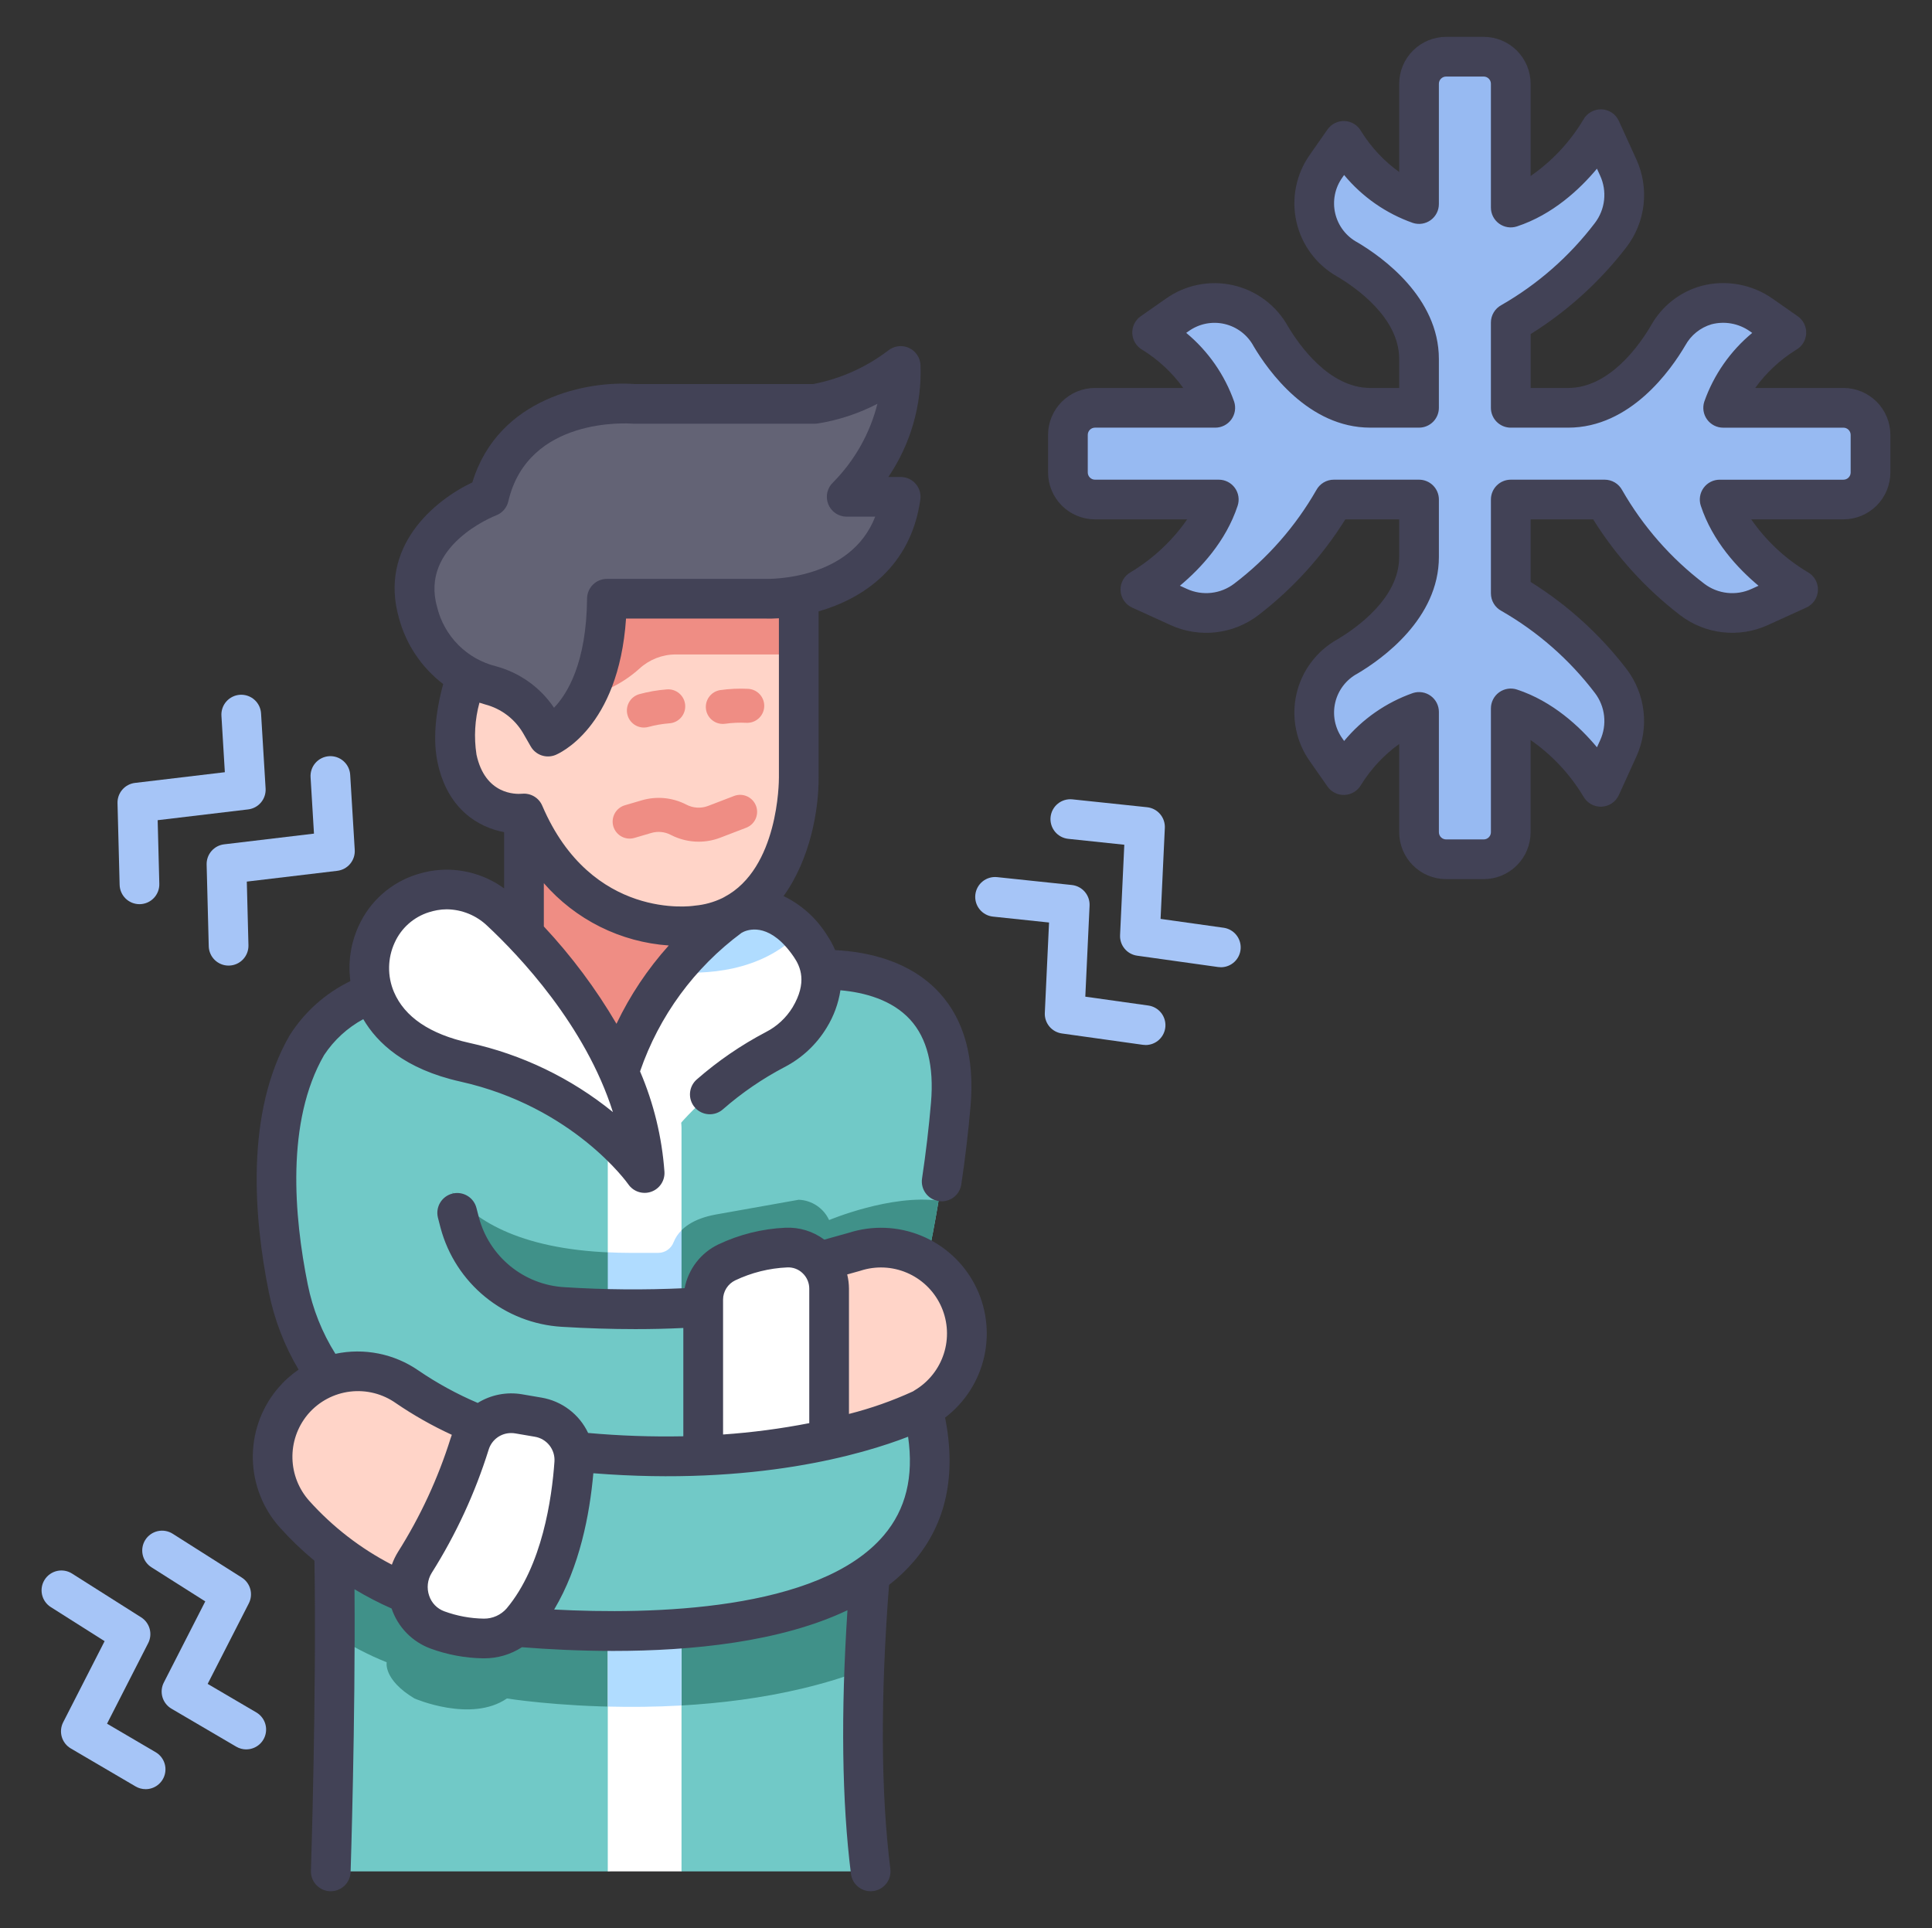 <?xml version="1.0" encoding="UTF-8"?> <svg xmlns="http://www.w3.org/2000/svg" width="513" height="512" viewBox="0 0 513 512" fill="none"><rect x="0" y="0" width="513" height="512" fill="#333333" stroke="none"/><path d="M209.681 258.131L117.679 265.395L100.328 300.5L87.819 388.467C90.24 423.572 87.819 496.941 87.819 496.941H161.384C169.365 495.538 177.453 494.042 180.96 496.941H231.173C227.357 466.587 229.62 429.865 232.313 403.652C234.048 386.662 237.183 369.845 241.687 353.372C247.062 333.689 250.665 313.563 252.452 293.238C256.172 249.727 209.681 258.131 209.681 258.131Z" fill="#71C9C7"></path><path d="M241.687 353.372C244.788 341.996 247.304 330.468 249.225 318.834C236.503 317.103 220.151 323.983 220.151 323.983C219.434 322.429 218.302 321.102 216.879 320.151C215.457 319.199 213.799 318.659 212.088 318.59L189.952 322.531C177.747 324.813 178.304 332.696 178.304 332.696H167.331C113.626 332.696 114.417 301.996 114.417 301.996C114.417 301.996 103.424 309.676 101.349 315.064C99.274 320.452 98.036 342.651 98.036 342.651L110.685 377.21L143.664 399.488L205.795 398.243L234.318 388.075C236.106 376.375 238.566 364.788 241.687 353.372Z" fill="#409189"></path><path d="M88.981 380.291L87.819 388.466C88.66 400.664 88.916 417.483 88.894 434.238C93.239 437.081 97.856 439.484 102.677 441.412C102.677 441.412 101.724 446.024 110.048 451.021C110.048 451.021 125.082 457.556 134.605 451.021C134.605 451.021 187.213 459.535 229.475 443.354C230.006 429.033 231.114 415.303 232.311 403.652C233.114 395.821 234.215 388.034 235.613 380.291H88.981Z" fill="#409189"></path><path d="M161.384 410.401H180.961V496.94H161.384V410.401Z" fill="white"></path><path d="M171.172 289.644C168.576 289.644 166.087 290.676 164.251 292.511C162.415 294.347 161.384 296.837 161.384 299.433V332.547L168.174 336.22C175.589 336.672 180.019 333.701 180.961 326.701V299.433C180.961 296.837 179.929 294.347 178.094 292.511C176.258 290.676 173.768 289.644 171.172 289.644Z" fill="white"></path><path d="M178.855 329.876C178.541 330.701 177.984 331.412 177.259 331.915C176.533 332.418 175.672 332.691 174.789 332.696H167.338C165.266 332.696 163.302 332.636 161.388 332.545V362.918H180.965V326.701C180.051 327.603 179.333 328.684 178.855 329.876Z" fill="#B0DCFF"></path><path d="M116.036 261.106C116.036 261.106 114.413 296.315 122.088 324.721C123.735 330.842 127.263 336.292 132.173 340.301C137.084 344.311 143.129 346.677 149.456 347.067C165.089 348.014 187.823 348.306 207.517 344.344V388.174C207.517 388.174 155.891 400.105 116.604 387.402C106.513 384.08 97.487 378.136 90.448 370.179C83.41 362.222 78.612 352.537 76.547 342.117C72.859 323.826 70.373 296.837 81.45 277.593C81.453 277.593 91.105 260.101 116.036 261.106Z" fill="#71C9C7"></path><path d="M139.132 216.029V270.41L171.71 294.88L189.955 274.78V236.326L139.132 216.029Z" fill="#EF8D84"></path><path d="M193.148 242.799C176.267 255.873 165.062 274.938 161.852 296.046L171.172 311.486C171.172 311.486 181.23 291.62 205.808 278.725C209.592 276.777 212.766 273.822 214.978 270.185C217.71 265.6 220.181 258.566 215.161 251.183C204.966 236.19 193.148 242.799 193.148 242.799Z" fill="white"></path><path d="M132.935 241.953C144.398 252.663 169.163 279.337 171.172 311.486C171.172 311.486 156.023 289.349 123.395 282.062C109.076 278.867 102.555 272.078 99.753 265.468C98.587 262.8 97.99 259.919 98 257.009C98.01 254.098 98.627 251.221 99.81 248.562C100.994 245.903 102.719 243.52 104.875 241.564C107.031 239.609 109.571 238.124 112.333 237.205C113.25 236.918 114.184 236.687 115.129 236.512C118.316 235.968 121.586 236.176 124.677 237.121C127.769 238.066 130.597 239.721 132.935 241.953Z" fill="white"></path><path d="M177.992 258.052C187.071 258.864 202.153 258.229 212.354 247.617C202.916 237.341 193.148 242.798 193.148 242.798C187.403 247.144 182.301 252.279 177.992 258.052Z" fill="#B0DCFF"></path><path d="M161.384 418.732V453.176C167.323 453.326 173.942 453.286 180.961 452.887V418.732H161.384Z" fill="#B0DCFF"></path><path d="M212.088 146.522V206.479C212.088 206.479 212.188 244.427 184.862 247.073C184.862 247.073 153.991 250.785 139.131 216.031C139.131 216.031 124.806 217.623 121.362 201.439C118.093 186.127 130.643 163.238 130.643 163.238C130.643 163.238 161.417 126.889 212.088 146.522Z" fill="#FFD4C8"></path><path d="M155.704 146.049L154.82 185.115C160.393 183.973 165.56 181.361 169.785 177.551C172.416 175.132 175.858 173.788 179.432 173.786H212.089V146.522C188.69 137.455 169.546 140.333 155.704 146.049Z" fill="#EF8D84"></path><path d="M211.775 336.632L226.861 332.416C230.282 331.297 233.919 331.005 237.475 331.563C241.031 332.12 244.403 333.513 247.317 335.626C250.231 337.738 252.603 340.511 254.238 343.717C255.874 346.924 256.726 350.471 256.726 354.071V354.114C256.734 357.873 255.808 361.574 254.031 364.886C252.254 368.198 249.682 371.017 246.546 373.088C235.556 379.945 223.908 385.687 211.775 390.227V336.632Z" fill="#FFD4C8"></path><path d="M186.72 345.112V397.101C186.72 397.101 207.729 397.222 220.151 387.555V342.212C220.154 340.739 219.858 339.282 219.283 337.926C218.707 336.571 217.862 335.347 216.801 334.326C215.739 333.306 214.481 332.512 213.104 331.991C211.727 331.469 210.259 331.232 208.788 331.294C203.303 331.539 197.923 332.879 192.964 335.233C191.096 336.122 189.519 337.522 188.414 339.27C187.309 341.018 186.722 343.044 186.72 345.112Z" fill="white"></path><path d="M245.012 374.075C245.012 374.075 207.515 393.851 140.472 383.979L124.119 430.589C124.119 430.589 264.472 451.296 245.012 374.075Z" fill="#71C9C7"></path><path d="M132.998 380.366C124.138 377.636 115.75 373.558 108.13 368.276C103.512 365.05 97.863 363.648 92.273 364.339C86.683 365.03 81.545 367.765 77.851 372.018C77.732 372.158 77.615 372.299 77.496 372.442C74.063 376.643 72.243 381.931 72.364 387.354C72.484 392.777 74.538 397.979 78.154 402.022C87.878 412.926 100.364 421.004 114.295 425.404L132.998 380.366Z" fill="#FFD4C8"></path><path d="M137.742 375.445L142.89 376.324C145.711 376.801 148.253 378.308 150.025 380.553C151.798 382.798 152.673 385.622 152.481 388.475C151.679 399.955 148.75 418.352 138.583 430.481C137.332 431.954 135.768 433.133 134.007 433.93C132.245 434.727 130.328 435.124 128.395 435.092C124.224 435.029 120.093 434.265 116.176 432.833C114.484 432.191 112.956 431.181 111.701 429.877C110.447 428.573 109.497 427.007 108.921 425.292C108.345 423.577 108.156 421.755 108.369 419.958C108.582 418.161 109.191 416.434 110.152 414.901C116.349 405.098 121.239 394.528 124.699 383.459C125.519 380.761 127.298 378.456 129.701 376.98C132.104 375.503 134.964 374.957 137.742 375.445Z" fill="white"></path><path d="M489.489 108.293H457.55C461.737 95.365 474.332 88.302 474.332 88.302L467.61 83.605C465.523 82.146 463.144 81.159 460.637 80.712C458.131 80.266 455.557 80.37 453.094 81.018C448.792 82.246 445.151 85.127 442.967 89.032C439.504 94.958 430.167 108.293 416.398 108.293H401.151V85.656C411.465 79.765 420.488 71.86 427.684 62.41C429.608 59.881 430.811 56.878 431.163 53.72C431.516 50.562 431.006 47.367 429.687 44.476L425.049 34.291C425.049 34.291 416.274 50.137 401.151 55.115V22.246C401.151 21.302 400.965 20.368 400.603 19.495C400.242 18.623 399.712 17.831 399.045 17.163C398.377 16.496 397.585 15.967 396.713 15.605C395.84 15.244 394.906 15.059 393.961 15.059H383.984C382.077 15.059 380.249 15.816 378.901 17.164C377.553 18.512 376.796 20.34 376.796 22.246V54.185C363.868 49.998 356.805 37.405 356.805 37.405L352.109 44.122C350.718 46.08 349.758 48.309 349.29 50.664C348.822 53.019 348.857 55.447 349.393 57.787C349.928 60.127 350.953 62.328 352.399 64.245C353.845 66.162 355.679 67.751 357.783 68.909C363.824 72.49 376.796 81.757 376.796 95.333V108.283H363.845C350.27 108.283 341.003 95.312 337.422 89.27C336.264 87.167 334.674 85.332 332.757 83.886C330.841 82.44 328.64 81.416 326.299 80.88C323.959 80.344 321.532 80.309 319.177 80.777C316.822 81.246 314.592 82.206 312.635 83.596L305.913 88.293C305.913 88.293 318.506 95.356 322.693 108.283H290.75C288.844 108.283 287.015 109.041 285.667 110.389C284.32 111.737 283.562 113.565 283.562 115.471V125.449C283.562 126.393 283.748 127.328 284.109 128.2C284.47 129.072 284.999 129.865 285.667 130.532C286.334 131.2 287.127 131.73 287.999 132.091C288.871 132.452 289.806 132.638 290.75 132.638H323.622C318.64 147.768 302.795 156.536 302.795 156.536L312.98 161.175C315.871 162.493 319.065 163.003 322.223 162.651C325.381 162.299 328.384 161.097 330.913 159.173C340.363 151.976 348.268 142.952 354.16 132.638H376.796V147.894C376.796 161.47 363.824 170.738 357.783 174.318C355.679 175.476 353.845 177.066 352.399 178.983C350.953 180.9 349.928 183.1 349.392 185.441C348.857 187.782 348.822 190.209 349.29 192.564C349.758 194.919 350.718 197.148 352.109 199.106L356.805 205.829C356.805 205.829 363.868 193.233 376.796 189.047V220.985C376.796 222.892 377.553 224.72 378.901 226.068C380.249 227.416 382.077 228.173 383.984 228.173H393.961C394.906 228.173 395.84 227.987 396.713 227.626C397.585 227.265 398.377 226.736 399.045 226.068C399.712 225.401 400.242 224.608 400.603 223.736C400.965 222.864 401.151 221.929 401.151 220.985V188.113C416.28 193.096 425.049 208.941 425.049 208.941L429.687 198.755C431.006 195.864 431.516 192.67 431.163 189.512C430.811 186.354 429.608 183.351 427.684 180.822C420.488 171.372 411.465 163.466 401.151 157.576V132.647H426.079C431.97 142.962 439.876 151.986 449.327 159.182C451.856 161.106 454.859 162.308 458.017 162.66C461.175 163.012 464.369 162.502 467.26 161.184L477.445 156.546C477.445 156.546 461.601 147.777 456.617 132.647H489.489C491.395 132.647 493.224 131.89 494.572 130.542C495.92 129.193 496.678 127.365 496.678 125.458V115.48C496.677 113.574 495.92 111.746 494.572 110.398C493.223 109.05 491.395 108.293 489.489 108.293Z" fill="#97BAF2"></path><path d="M185.517 223.508C182.942 223.509 180.405 222.889 178.12 221.701C176.519 220.864 174.655 220.683 172.922 221.196L168.444 222.512C167.296 222.843 166.064 222.706 165.017 222.131C163.97 221.556 163.194 220.59 162.857 219.444C162.521 218.298 162.652 217.065 163.222 216.016C163.792 214.966 164.754 214.185 165.899 213.843L170.377 212.528C174.347 211.355 178.617 211.769 182.287 213.685C183.166 214.141 184.132 214.406 185.12 214.461C186.109 214.517 187.098 214.363 188.023 214.008L194.979 211.339C196.091 210.936 197.317 210.985 198.394 211.476C199.47 211.968 200.311 212.862 200.735 213.966C201.159 215.071 201.133 216.297 200.662 217.383C200.192 218.469 199.314 219.326 198.218 219.771L191.261 222.441C189.428 223.146 187.481 223.507 185.517 223.508Z" fill="#EF8D84"></path><path d="M170.981 193.197C169.893 193.198 168.841 192.807 168.019 192.095C167.197 191.382 166.659 190.397 166.504 189.321C166.35 188.244 166.589 187.147 167.179 186.233C167.768 185.318 168.667 184.647 169.711 184.343C172.109 183.685 174.565 183.258 177.044 183.067C177.64 183.016 178.241 183.083 178.811 183.266C179.382 183.449 179.91 183.743 180.365 184.132C180.821 184.52 181.194 184.996 181.465 185.53C181.735 186.065 181.896 186.648 181.939 187.245C181.981 187.842 181.905 188.442 181.714 189.01C181.523 189.577 181.221 190.101 180.826 190.551C180.43 191 179.949 191.367 179.411 191.629C178.873 191.892 178.287 192.044 177.69 192.078C175.846 192.224 174.02 192.54 172.234 193.019C171.827 193.137 171.405 193.197 170.981 193.197Z" fill="#EF8D84"></path><path d="M191.366 192.199C190.287 192.062 189.294 191.541 188.568 190.731C187.843 189.921 187.434 188.876 187.417 187.788C187.4 186.701 187.775 185.644 188.475 184.811C189.174 183.979 190.151 183.426 191.225 183.255C193.687 182.906 196.177 182.792 198.661 182.917C199.857 182.983 200.978 183.521 201.777 184.414C202.576 185.307 202.988 186.48 202.922 187.677C202.856 188.873 202.318 189.994 201.425 190.793C200.532 191.593 199.359 192.004 198.162 191.938C196.315 191.849 194.463 191.93 192.631 192.181C192.212 192.246 191.787 192.252 191.366 192.199Z" fill="#EF8D84"></path><path d="M324.176 256.843C323.928 256.844 323.68 256.826 323.435 256.791L301.94 253.779C300.64 253.596 299.454 252.934 298.616 251.923C297.778 250.912 297.347 249.624 297.409 248.313L298.534 224.318L283.65 222.75C282.259 222.604 280.984 221.912 280.104 220.825C279.669 220.287 279.343 219.669 279.147 219.005C278.95 218.341 278.886 217.645 278.959 216.957C279.031 216.269 279.238 215.601 279.569 214.993C279.899 214.385 280.346 213.847 280.884 213.412C281.97 212.532 283.362 212.12 284.752 212.266L304.583 214.356C305.921 214.497 307.154 215.144 308.03 216.164C308.906 217.185 309.359 218.502 309.296 219.845L308.164 244.009L324.902 246.361C326.223 246.546 327.424 247.226 328.264 248.262C329.103 249.298 329.519 250.614 329.427 251.944C329.335 253.275 328.742 254.521 327.767 255.431C326.793 256.342 325.51 256.849 324.176 256.851V256.843Z" fill="#A6C5F7"></path><path d="M304.191 277.498C303.943 277.498 303.696 277.481 303.45 277.445L281.957 274.433C280.656 274.251 279.471 273.589 278.633 272.578C277.795 271.567 277.364 270.279 277.426 268.967L278.551 244.972L263.664 243.403C262.273 243.256 260.998 242.563 260.119 241.477C259.24 240.39 258.828 238.998 258.975 237.608C259.122 236.218 259.815 234.943 260.902 234.063C261.988 233.184 263.38 232.773 264.77 232.919L284.6 235.009C285.937 235.151 287.17 235.798 288.046 236.818C288.922 237.838 289.375 239.155 289.312 240.498L288.179 264.662L304.919 267.014C306.24 267.199 307.441 267.879 308.281 268.915C309.12 269.951 309.536 271.267 309.444 272.598C309.352 273.929 308.758 275.175 307.784 276.085C306.809 276.996 305.525 277.503 304.191 277.504V277.498Z" fill="#A6C5F7"></path><path d="M60.698 256.411C59.323 256.412 58.003 255.875 57.018 254.916C56.033 253.956 55.462 252.65 55.427 251.276L54.867 229.578C54.833 228.265 55.291 226.986 56.15 225.993C57.009 225 58.208 224.363 59.513 224.208L83.37 221.365L82.467 206.423C82.419 205.729 82.51 205.033 82.733 204.374C82.956 203.715 83.307 203.107 83.766 202.585C84.226 202.062 84.784 201.636 85.409 201.33C86.033 201.025 86.712 200.845 87.407 200.803C88.101 200.761 88.797 200.857 89.454 201.085C90.111 201.313 90.716 201.669 91.235 202.133C91.754 202.596 92.176 203.157 92.477 203.784C92.778 204.411 92.952 205.092 92.988 205.786L94.193 225.691C94.274 227.033 93.84 228.356 92.978 229.388C92.116 230.42 90.892 231.084 89.556 231.243L65.535 234.105L65.971 251.001C65.989 251.693 65.871 252.381 65.623 253.028C65.374 253.674 65.001 254.265 64.525 254.767C64.048 255.269 63.477 255.672 62.844 255.954C62.212 256.235 61.53 256.389 60.838 256.407L60.698 256.411Z" fill="#A6C5F7"></path><path d="M37.034 240.101C35.66 240.101 34.339 239.565 33.354 238.605C32.37 237.646 31.799 236.34 31.764 234.966L31.203 213.268C31.169 211.955 31.627 210.676 32.486 209.683C33.346 208.69 34.545 208.053 35.849 207.898L59.702 205.058L58.799 190.116C58.751 189.422 58.842 188.726 59.065 188.067C59.288 187.408 59.639 186.8 60.098 186.278C60.558 185.755 61.116 185.329 61.74 185.023C62.365 184.717 63.044 184.538 63.739 184.496C64.433 184.454 65.129 184.55 65.786 184.778C66.443 185.006 67.048 185.362 67.567 185.825C68.086 186.289 68.508 186.85 68.809 187.477C69.11 188.104 69.284 188.785 69.32 189.479L70.525 209.384C70.606 210.726 70.171 212.049 69.309 213.081C68.448 214.113 67.224 214.777 65.888 214.936L41.865 217.797L42.303 234.693C42.321 235.385 42.203 236.074 41.955 236.72C41.706 237.367 41.333 237.958 40.856 238.46C40.38 238.962 39.809 239.365 39.176 239.646C38.544 239.928 37.862 240.082 37.17 240.099L37.034 240.101Z" fill="#A6C5F7"></path><path d="M38.661 475.106C37.725 475.106 36.806 474.856 36 474.381L18.798 464.292C17.638 463.612 16.782 462.514 16.405 461.223C16.029 459.932 16.16 458.546 16.771 457.348L27.778 435.805L13.502 426.767C12.914 426.398 12.406 425.916 12.005 425.35C11.604 424.783 11.319 424.144 11.166 423.467C11.013 422.79 10.995 422.09 11.113 421.406C11.231 420.722 11.483 420.069 11.855 419.483C12.227 418.896 12.71 418.39 13.278 417.991C13.846 417.592 14.487 417.31 15.164 417.159C15.842 417.009 16.542 416.994 17.226 417.115C17.909 417.236 18.561 417.49 19.146 417.864L37.477 429.478C38.587 430.181 39.394 431.273 39.74 432.54C40.086 433.807 39.947 435.158 39.349 436.328L28.421 457.719L41.332 465.292C42.331 465.878 43.108 466.776 43.546 467.847C43.983 468.919 44.055 470.105 43.751 471.222C43.447 472.339 42.784 473.325 41.864 474.027C40.944 474.73 39.818 475.11 38.661 475.109V475.106Z" fill="#A6C5F7"></path><path d="M65.387 464.548C64.451 464.548 63.533 464.297 62.726 463.822L45.526 453.733C44.366 453.053 43.51 451.955 43.133 450.664C42.757 449.373 42.888 447.987 43.499 446.789L54.504 425.246L40.23 416.196C39.642 415.827 39.134 415.345 38.733 414.779C38.332 414.212 38.047 413.572 37.894 412.896C37.741 412.219 37.723 411.518 37.841 410.835C37.959 410.151 38.212 409.497 38.583 408.911C38.955 408.325 39.438 407.818 40.006 407.42C40.574 407.021 41.215 406.738 41.892 406.588C42.57 406.438 43.27 406.423 43.953 406.544C44.637 406.664 45.289 406.919 45.874 407.293L64.199 418.917C65.308 419.62 66.115 420.712 66.461 421.979C66.807 423.246 66.668 424.596 66.071 425.766L55.141 447.149L68.053 454.722C69.052 455.308 69.83 456.206 70.268 457.278C70.706 458.35 70.778 459.536 70.474 460.654C70.17 461.771 69.507 462.757 68.586 463.46C67.665 464.162 66.539 464.542 65.381 464.541L65.387 464.548Z" fill="#A6C5F7"></path><path d="M129.846 131.929C129.846 131.929 104.909 141.481 111.011 162.704C112.194 167.352 114.606 171.595 117.993 174.99C121.381 178.384 125.62 180.804 130.265 181.996C135.821 183.484 140.566 187.103 143.469 192.068L145.498 195.601C145.498 195.601 160.887 189.499 161.16 158.989H203.076C203.076 158.989 235.177 160.051 239.157 131.929H224.831C224.831 131.929 240.219 117.868 239.157 97.176C232.469 102.315 224.644 105.772 216.341 107.256H168.314C168.314 107.256 136.213 104.605 129.846 131.929Z" fill="#636375"></path><path d="M73.837 368.608L73.438 369.083C69.225 374.265 66.992 380.776 67.136 387.453C67.281 394.13 69.794 400.539 74.227 405.534C77.094 408.732 80.193 411.715 83.5 414.456C84.061 450.494 82.572 496.303 82.557 496.768C82.51 498.165 83.02 499.522 83.974 500.543C84.928 501.564 86.249 502.164 87.645 502.212H87.823C89.192 502.212 90.507 501.681 91.49 500.73C92.474 499.778 93.049 498.482 93.094 497.114C93.107 496.679 94.404 456.8 94.131 422.016C97.302 423.934 100.594 425.644 103.986 427.136C103.995 427.159 103.998 427.183 104.007 427.207C104.836 429.634 106.197 431.844 107.992 433.675C109.787 435.507 111.97 436.913 114.379 437.79C118.853 439.427 123.57 440.297 128.333 440.365H128.58C132.13 440.369 135.605 439.344 138.585 437.414C145.648 437.971 153.945 438.4 162.83 438.4C183.521 438.4 207.222 436.066 225.023 427.591C223.24 454.913 223.545 478.444 225.953 497.599C226.113 498.872 226.732 500.043 227.693 500.892C228.655 501.742 229.893 502.212 231.176 502.213C231.398 502.213 231.62 502.199 231.84 502.171C233.227 501.997 234.487 501.279 235.345 500.175C236.202 499.071 236.586 497.671 236.412 496.285C233.874 476.091 233.76 450.717 236.065 420.867C238.511 418.977 240.756 416.839 242.762 414.488C251.236 404.477 253.975 391.689 250.948 376.443C256.218 372.431 259.899 366.685 261.342 360.221C262.784 353.756 261.895 346.99 258.832 341.118C255.768 335.246 250.727 330.646 244.6 328.131C238.473 325.616 231.654 325.348 225.348 327.374L218.873 329.181C215.906 326.968 212.264 325.85 208.566 326.019C202.382 326.294 196.315 327.805 190.723 330.461C188.43 331.563 186.428 333.188 184.877 335.204C183.326 337.221 182.27 339.573 181.793 342.072C171.129 342.574 160.446 342.485 149.792 341.804C144.562 341.488 139.564 339.535 135.505 336.223C131.447 332.91 128.532 328.405 127.175 323.345C126.949 322.504 126.731 321.658 126.52 320.806C126.184 319.448 125.323 318.279 124.126 317.556C122.928 316.833 121.493 316.615 120.135 316.951C118.777 317.286 117.608 318.147 116.885 319.345C116.162 320.542 115.944 321.978 116.28 323.336C116.509 324.263 116.747 325.184 116.994 326.097C118.925 333.286 123.067 339.686 128.834 344.393C134.6 349.1 141.701 351.876 149.131 352.328C155.88 352.736 162.431 352.941 168.74 352.941C173.097 352.941 177.331 352.841 181.442 352.64V381.402C173.006 381.567 164.566 381.271 156.162 380.517C155.007 378.069 153.277 375.937 151.12 374.303C148.962 372.668 146.442 371.58 143.773 371.131L138.623 370.25C134.55 369.552 130.363 370.366 126.848 372.539C121.331 370.193 116.058 367.308 111.107 363.927C107.926 361.727 104.33 360.199 100.538 359.438C96.746 358.676 92.839 358.697 89.055 359.498C85.514 353.854 83.028 347.614 81.717 341.082C78.08 323.043 75.877 297.844 86.051 280.178C88.684 276.19 92.259 272.912 96.461 270.634C100.098 276.878 107.427 283.905 122.246 287.212C152.283 293.918 166.689 314.278 166.82 314.469C167.472 315.421 168.419 316.134 169.515 316.496C170.611 316.858 171.796 316.851 172.887 316.474C173.979 316.098 174.916 315.374 175.556 314.413C176.196 313.452 176.503 312.308 176.429 311.156C175.767 301.973 173.579 292.965 169.954 284.502C175.004 269.794 184.4 256.967 196.9 247.718C197.099 247.615 197.299 247.514 197.503 247.409C199.272 246.63 204.758 245.252 210.81 254.146C212.548 256.706 214.402 260.865 210.458 267.488C208.745 270.29 206.291 272.564 203.367 274.059C196.784 277.514 190.631 281.732 185.034 286.625C184.507 287.079 184.075 287.633 183.763 288.254C183.451 288.876 183.265 289.553 183.216 290.246C183.167 290.94 183.256 291.636 183.477 292.296C183.698 292.955 184.048 293.564 184.505 294.088C184.963 294.611 185.52 295.039 186.144 295.346C186.767 295.654 187.446 295.835 188.14 295.879C188.834 295.923 189.53 295.829 190.187 295.603C190.845 295.377 191.451 295.023 191.972 294.561C196.945 290.212 202.413 286.463 208.264 283.392C212.912 280.995 216.806 277.357 219.514 272.882C221.383 269.854 222.622 266.48 223.157 262.962C229.567 263.54 236.845 265.487 241.669 270.755C246.173 275.674 248.036 283.086 247.207 292.787C246.641 299.413 245.84 306.19 244.827 312.957C244.724 313.642 244.757 314.34 244.924 315.011C245.092 315.683 245.39 316.315 245.801 316.872C246.213 317.428 246.73 317.898 247.323 318.255C247.916 318.612 248.574 318.848 249.258 318.95C249.519 318.99 249.782 319.011 250.046 319.011C251.307 319.009 252.527 318.555 253.482 317.731C254.437 316.907 255.065 315.768 255.252 314.52C256.298 307.534 257.125 300.524 257.709 293.686C258.801 280.928 256.02 270.818 249.444 263.636C241.764 255.253 230.673 252.759 221.752 252.299C221.146 250.869 220.401 249.502 219.526 248.219C216.747 243.784 212.77 240.224 208.056 237.95C215.168 228.096 217.427 214.933 217.365 206.478V162.346C229.171 158.959 241.845 150.537 244.373 132.668C244.479 131.921 244.423 131.16 244.209 130.437C243.995 129.713 243.629 129.044 243.134 128.474C242.639 127.905 242.028 127.448 241.342 127.135C240.655 126.822 239.91 126.66 239.155 126.66H235.886C241.82 117.9 244.808 107.478 244.418 96.905C244.368 95.934 244.05 94.995 243.499 94.194C242.948 93.392 242.187 92.758 241.298 92.363C240.41 91.967 239.429 91.826 238.465 91.953C237.5 92.08 236.59 92.472 235.835 93.085C229.977 97.541 223.171 100.587 215.945 101.986H168.523C156.248 101.045 132.345 105.424 125.421 128.099C115.122 132.978 100.527 145.313 105.945 164.161C107.821 171.122 111.945 177.269 117.676 181.644C115.485 189.776 114.979 196.795 116.202 202.537C118.853 214.977 127.124 219.704 133.861 220.979V235.918C131.055 233.867 127.865 232.405 124.48 231.616C121.096 230.828 117.587 230.731 114.164 231.331C113.011 231.543 111.871 231.825 110.752 232.174C107.341 233.234 104.194 235.005 101.518 237.37C98.842 239.734 96.698 242.64 95.226 245.894C93.128 250.468 92.367 255.543 93.031 260.531C86.41 263.743 80.819 268.741 76.888 274.962C65.101 295.424 67.388 323.342 71.383 343.159C72.84 350.403 75.512 357.349 79.286 363.702C77.258 365.086 75.425 366.736 73.837 368.608ZM163.693 271.87C158.236 262.567 151.767 253.897 144.402 246.017V234.526C148.572 239.33 153.649 243.264 159.341 246.103C165.034 248.941 171.231 250.629 177.577 251.068C171.973 257.3 167.296 264.306 163.688 271.87H163.693ZM116.08 161.248C111.411 144.985 130.917 137.171 131.751 136.853C132.552 136.541 133.265 136.038 133.827 135.387C134.389 134.736 134.783 133.958 134.975 133.12C140.217 110.628 166.762 112.419 167.876 112.504C168.027 112.515 168.165 112.521 168.31 112.521H216.329C216.581 112.521 216.833 112.503 217.082 112.467C222.628 111.585 227.996 109.817 232.98 107.228C230.998 115.085 226.953 122.27 221.262 128.039C220.478 128.756 219.928 129.693 219.686 130.728C219.443 131.763 219.519 132.846 219.904 133.837C220.288 134.828 220.963 135.679 221.84 136.28C222.717 136.88 223.755 137.201 224.818 137.201H232.388C225.837 154.127 204.248 153.746 203.237 153.722H203.062H161.152C159.762 153.722 158.428 154.271 157.441 155.25C156.454 156.228 155.893 157.557 155.882 158.947C155.731 175.935 150.698 184.2 147.107 187.94C143.458 182.527 137.978 178.614 131.673 176.922C127.892 175.977 124.441 174.018 121.693 171.256C118.944 168.494 117.001 165.034 116.075 161.248H116.08ZM126.517 200.34C125.81 195.753 126.079 191.069 127.306 186.594C127.819 186.761 128.333 186.928 128.862 187.076C133.085 188.186 136.696 190.925 138.904 194.692L140.934 198.227C141.565 199.325 142.571 200.159 143.766 200.577C144.962 200.994 146.268 200.967 147.446 200.501C148.168 200.215 164.25 193.492 166.232 164.26H202.99C204.172 164.295 205.458 164.272 206.823 164.185V206.5C206.823 207.623 206.711 230.594 192.35 238.188C192.167 238.282 191.99 238.378 191.819 238.476C189.529 239.581 187.057 240.263 184.523 240.489C184.412 240.5 184.299 240.513 184.188 240.533C183.917 240.572 157.082 244.552 143.994 213.975C143.557 212.937 142.798 212.066 141.829 211.49C140.861 210.915 139.733 210.665 138.612 210.777C136.99 210.921 128.801 211.093 126.512 200.34H126.517ZM104.795 250.315C105.656 248.401 106.912 246.692 108.482 245.299C110.052 243.906 111.899 242.862 113.902 242.235C114.617 242.012 115.344 241.832 116.08 241.696C116.924 241.541 117.781 241.463 118.64 241.464C122.626 241.509 126.448 243.06 129.339 245.805C137.772 253.681 155.427 272.233 162.747 295.31C151.625 286.279 138.541 279.98 124.546 276.918C114.131 274.595 107.421 270.048 104.6 263.407C103.719 261.332 103.281 259.095 103.314 256.841C103.348 254.586 103.852 252.364 104.795 250.315ZM228.277 337.497C228.35 337.476 228.424 337.453 228.498 337.429C232.527 336.12 236.893 336.313 240.79 337.972C244.687 339.632 247.852 342.647 249.699 346.458C251.547 350.27 251.952 354.622 250.84 358.709C249.728 362.797 247.174 366.343 243.65 368.694C243.268 368.946 242.845 369.214 242.41 369.486C236.941 371.991 231.256 373.993 225.425 375.466V342.212C225.418 340.935 225.26 339.664 224.953 338.424L228.277 337.497ZM191.993 345.112C191.995 344.041 192.3 342.992 192.872 342.086C193.444 341.181 194.26 340.455 195.226 339.992C199.552 337.936 204.246 336.767 209.032 336.556C209.783 336.518 210.533 336.635 211.237 336.9C211.941 337.165 212.582 337.572 213.122 338.096C213.681 338.626 214.126 339.265 214.429 339.974C214.732 340.683 214.887 341.446 214.884 342.216V377.913C207.323 379.387 199.679 380.393 191.994 380.925L191.993 345.112ZM157.549 391.216C200.537 394.642 229.144 386.171 241.125 381.517C242.655 392.184 240.533 400.792 234.699 407.677C217.532 427.952 172.618 428.759 147.146 427.404C153.903 416.075 156.577 402.221 157.549 391.216ZM129.752 384.95C130.143 383.667 130.939 382.544 132.021 381.75C133.102 380.956 134.412 380.534 135.754 380.545C136.122 380.546 136.49 380.578 136.853 380.64L142.003 381.52C143.537 381.771 144.922 382.586 145.888 383.804C146.853 385.023 147.329 386.557 147.223 388.108C146.544 397.828 143.994 415.816 134.543 427.094C133.789 427.963 132.854 428.657 131.804 429.128C130.754 429.6 129.613 429.836 128.462 429.822C124.883 429.769 121.338 429.113 117.977 427.88C117.04 427.539 116.192 426.991 115.496 426.277C114.801 425.562 114.276 424.7 113.961 423.754C113.611 422.756 113.49 421.692 113.605 420.641C113.721 419.591 114.07 418.579 114.628 417.681C121.067 407.472 126.151 396.47 129.752 384.95ZM81.553 375.808L81.874 375.422C84.713 372.148 88.669 370.048 92.971 369.531C97.274 369.013 101.615 370.116 105.15 372.623C109.847 375.83 114.805 378.635 119.972 381.011C119.858 381.329 119.736 381.643 119.639 381.972C116.308 392.585 111.612 402.721 105.669 412.125C105.013 413.188 104.47 414.318 104.052 415.496C95.759 411.215 88.315 405.459 82.084 398.511C79.318 395.404 77.746 391.415 77.649 387.257C77.551 383.098 78.935 379.041 81.553 375.808Z" fill="#424256"></path><path d="M290.75 137.918H315.229C311.28 143.594 306.175 148.37 300.249 151.933C299.394 152.406 298.688 153.107 298.209 153.957C297.729 154.808 297.495 155.775 297.534 156.751C297.572 157.726 297.88 158.672 298.424 159.483C298.969 160.294 299.728 160.937 300.616 161.342L310.801 165.98C314.558 167.699 318.712 168.365 322.818 167.906C326.924 167.447 330.828 165.88 334.113 163.373C343.275 156.341 351.101 147.721 357.218 137.924H371.524V147.9C371.524 158.868 360.034 166.862 355.095 169.79C352.367 171.318 349.991 173.402 348.121 175.908C346.251 178.413 344.929 181.283 344.24 184.333C343.55 187.382 343.51 190.542 344.121 193.608C344.731 196.674 345.98 199.578 347.785 202.13L352.485 208.854C352.997 209.582 353.684 210.169 354.483 210.56C355.282 210.951 356.168 211.134 357.056 211.091C357.945 211.049 358.809 210.782 359.567 210.317C360.326 209.851 360.954 209.201 361.394 208.428C364.024 204.176 367.466 200.483 371.524 197.561V220.991C371.528 224.295 372.842 227.461 375.177 229.797C377.513 232.133 380.68 233.447 383.983 233.451H393.961C397.264 233.447 400.431 232.132 402.766 229.797C405.102 227.461 406.416 224.294 406.42 220.991V196.518C412.096 200.468 416.873 205.573 420.436 211.5C420.909 212.354 421.61 213.06 422.461 213.54C423.311 214.019 424.279 214.253 425.254 214.214C426.23 214.176 427.176 213.867 427.987 213.323C428.797 212.779 429.441 212.02 429.845 211.131L434.483 200.947C436.202 197.189 436.867 193.035 436.408 188.928C435.948 184.821 434.381 180.917 431.873 177.632C424.84 168.471 416.221 160.646 406.424 154.529V137.918H423.029C429.147 147.714 436.972 156.334 446.133 163.367C449.418 165.874 453.322 167.441 457.429 167.9C461.535 168.359 465.689 167.693 469.447 165.974L479.631 161.336C480.52 160.931 481.279 160.288 481.823 159.477C482.367 158.666 482.676 157.72 482.714 156.745C482.752 155.769 482.518 154.802 482.039 153.951C481.559 153.1 480.853 152.4 479.998 151.927C474.053 148.385 468.939 143.605 465.004 137.912H489.492C492.795 137.908 495.961 136.594 498.297 134.258C500.632 131.922 501.946 128.755 501.95 125.452V115.48C501.946 112.177 500.632 109.01 498.297 106.675C495.961 104.339 492.795 103.026 489.492 103.022H466.058C468.977 98.969 472.664 95.529 476.91 92.9C477.688 92.463 478.342 91.836 478.812 91.078C479.282 90.32 479.551 89.454 479.595 88.563C479.639 87.672 479.457 86.785 479.064 85.984C478.672 85.183 478.082 84.494 477.351 83.983L470.636 79.285C467.923 77.389 464.831 76.106 461.572 75.525C458.314 74.944 454.969 75.079 451.768 75.919C448.964 76.694 446.342 78.016 444.052 79.81C441.763 81.603 439.851 83.832 438.427 86.368C435.495 91.376 427.478 103.022 416.405 103.022H406.429V88.716C416.225 82.599 424.844 74.775 431.878 65.614C434.386 62.33 435.954 58.425 436.414 54.318C436.873 50.212 436.208 46.057 434.489 42.299L429.851 32.114C429.446 31.226 428.803 30.467 427.992 29.923C427.181 29.378 426.235 29.07 425.26 29.032C424.285 29.001 423.321 29.237 422.472 29.715C421.622 30.193 420.92 30.894 420.441 31.743C416.898 37.688 412.117 42.802 406.424 46.738V22.247C406.42 18.943 405.106 15.776 402.77 13.441C400.434 11.105 397.266 9.792 393.963 9.788H383.985C380.682 9.792 377.515 11.106 375.179 13.441C372.843 15.777 371.529 18.943 371.525 22.247V45.676C367.473 42.758 364.034 39.071 361.403 34.827C360.966 34.049 360.339 33.394 359.581 32.925C358.823 32.455 357.957 32.185 357.066 32.141C356.176 32.097 355.288 32.28 354.487 32.672C353.686 33.065 352.997 33.654 352.486 34.385L347.786 41.111C345.981 43.663 344.733 46.567 344.122 49.633C343.511 52.699 343.552 55.859 344.241 58.908C344.93 61.958 346.253 64.828 348.123 67.333C349.993 69.839 352.369 71.923 355.096 73.451C360.035 76.379 371.525 84.372 371.525 95.341V103.021H363.845C352.876 103.021 344.882 91.529 341.953 86.59C340.425 83.863 338.34 81.487 335.835 79.617C333.33 77.747 330.459 76.425 327.41 75.736C324.361 75.047 321.201 75.007 318.135 75.618C315.069 76.229 312.166 77.478 309.614 79.283L302.892 83.982C302.164 84.493 301.577 85.181 301.186 85.98C300.794 86.779 300.612 87.664 300.654 88.553C300.697 89.442 300.963 90.306 301.429 91.064C301.894 91.822 302.544 92.451 303.318 92.891C307.569 95.521 311.261 98.963 314.183 103.021H290.75C287.447 103.025 284.28 104.338 281.945 106.674C279.609 109.009 278.295 112.176 278.292 115.479V125.457C278.295 128.76 279.609 131.927 281.944 134.263C284.28 136.599 287.446 137.913 290.75 137.918ZM288.833 115.48C288.833 114.972 289.035 114.485 289.395 114.125C289.754 113.766 290.241 113.564 290.75 113.563H322.688C323.519 113.563 324.339 113.367 325.08 112.99C325.821 112.613 326.462 112.066 326.952 111.394C327.441 110.721 327.764 109.943 327.895 109.122C328.025 108.301 327.96 107.46 327.704 106.669C325.196 99.536 320.795 93.219 314.972 88.395L315.649 87.921C317.013 86.947 318.569 86.275 320.212 85.95C321.856 85.626 323.551 85.656 325.182 86.038C326.814 86.421 328.344 87.148 329.672 88.17C331 89.192 332.095 90.485 332.883 91.964C336.732 98.458 347.454 113.56 363.842 113.56H376.793C378.191 113.56 379.531 113.005 380.52 112.016C381.508 111.028 382.063 109.687 382.063 108.29V95.339C382.063 78.949 366.961 68.233 360.466 64.381C358.987 63.593 357.693 62.499 356.671 61.171C355.649 59.843 354.923 58.312 354.54 56.68C354.158 55.049 354.128 53.354 354.453 51.71C354.778 50.066 355.451 48.511 356.426 47.148L356.899 46.47C361.72 52.294 368.036 56.694 375.169 59.201C375.96 59.457 376.801 59.522 377.622 59.392C378.442 59.261 379.221 58.938 379.893 58.449C380.565 57.96 381.112 57.319 381.49 56.578C381.867 55.837 382.063 55.018 382.063 54.186V22.247C382.064 21.738 382.267 21.251 382.626 20.891C382.986 20.532 383.473 20.33 383.982 20.329H393.96C394.468 20.33 394.956 20.532 395.315 20.891C395.674 21.251 395.876 21.738 395.877 22.247V55.115C395.877 55.949 396.074 56.771 396.453 57.513C396.832 58.256 397.382 58.898 398.058 59.386C398.733 59.875 399.515 60.197 400.338 60.325C401.162 60.453 402.005 60.383 402.796 60.122C412.311 56.989 419.501 50.23 424.038 44.794L424.888 46.658C425.815 48.681 426.174 50.917 425.928 53.128C425.682 55.339 424.839 57.441 423.49 59.21C416.754 68.067 408.309 75.482 398.655 81.017C397.815 81.467 397.113 82.137 396.624 82.954C396.134 83.772 395.875 84.708 395.875 85.661V108.293C395.875 109.69 396.431 111.031 397.419 112.019C398.407 113.008 399.748 113.563 401.146 113.563H416.393C432.922 113.563 443.66 98.269 447.512 91.695C448.998 89.004 451.479 87.004 454.424 86.123C456.148 85.67 457.949 85.597 459.704 85.909C461.458 86.221 463.124 86.91 464.586 87.93L465.262 88.404C459.439 93.227 455.038 99.543 452.531 106.675C452.275 107.466 452.21 108.306 452.34 109.127C452.471 109.948 452.794 110.727 453.283 111.399C453.772 112.071 454.413 112.618 455.154 112.995C455.895 113.373 456.714 113.569 457.546 113.569H489.484C489.992 113.57 490.48 113.772 490.839 114.131C491.198 114.491 491.401 114.978 491.401 115.486V125.464C491.401 125.973 491.199 126.46 490.839 126.82C490.48 127.179 489.992 127.382 489.484 127.383H456.617C455.783 127.383 454.962 127.581 454.22 127.96C453.478 128.339 452.836 128.889 452.348 129.564C451.859 130.239 451.538 131.02 451.409 131.844C451.281 132.667 451.351 133.509 451.611 134.301C454.745 143.816 461.502 151.007 466.938 155.544L465.074 156.394C463.051 157.32 460.815 157.679 458.605 157.433C456.394 157.187 454.291 156.346 452.522 154.998C443.669 148.258 436.259 139.81 430.731 130.155C430.28 129.315 429.61 128.614 428.792 128.124C427.974 127.635 427.039 127.377 426.086 127.377H401.15C399.753 127.377 398.412 127.932 397.424 128.92C396.435 129.909 395.88 131.249 395.88 132.647V157.576C395.88 158.529 396.139 159.464 396.628 160.282C397.118 161.1 397.82 161.769 398.66 162.22C408.312 167.752 416.757 175.165 423.493 184.019C424.842 185.788 425.685 187.89 425.931 190.101C426.177 192.312 425.818 194.548 424.891 196.57L424.041 198.435C419.504 192.998 412.314 186.237 402.799 183.108C402.008 182.847 401.165 182.778 400.342 182.906C399.518 183.034 398.737 183.355 398.061 183.843C397.386 184.332 396.836 184.974 396.457 185.716C396.078 186.458 395.88 187.28 395.88 188.113V220.985C395.879 221.494 395.677 221.981 395.318 222.341C394.959 222.701 394.471 222.903 393.963 222.904H383.985C383.476 222.903 382.988 222.701 382.629 222.341C382.269 221.982 382.067 221.494 382.066 220.985V189.047C382.066 188.216 381.869 187.397 381.492 186.656C381.115 185.915 380.568 185.274 379.896 184.786C379.223 184.297 378.445 183.974 377.624 183.843C376.803 183.713 375.963 183.778 375.172 184.034C368.04 186.54 361.724 190.941 356.902 196.763L356.429 196.087C355.454 194.724 354.781 193.168 354.456 191.524C354.131 189.88 354.161 188.186 354.543 186.554C354.926 184.922 355.652 183.391 356.674 182.063C357.696 180.735 358.99 179.64 360.469 178.852C366.964 175.005 382.066 164.283 382.066 147.894V132.647C382.066 131.249 381.511 129.909 380.523 128.92C379.534 127.932 378.194 127.377 376.796 127.377H354.159C353.206 127.377 352.271 127.635 351.453 128.124C350.636 128.614 349.966 129.315 349.515 130.155C343.983 139.809 336.57 148.255 327.715 154.992C325.945 156.34 323.843 157.182 321.632 157.428C319.421 157.673 317.185 157.314 315.163 156.387L313.3 155.538C318.736 151.001 325.498 143.81 328.629 134.295C328.889 133.503 328.958 132.661 328.83 131.838C328.702 131.014 328.381 130.233 327.892 129.558C327.404 128.882 326.762 128.333 326.02 127.954C325.278 127.575 324.456 127.377 323.623 127.377H290.75C290.241 127.376 289.754 127.173 289.395 126.814C289.035 126.454 288.833 125.967 288.833 125.458V115.48Z" fill="#424256"></path></svg> 